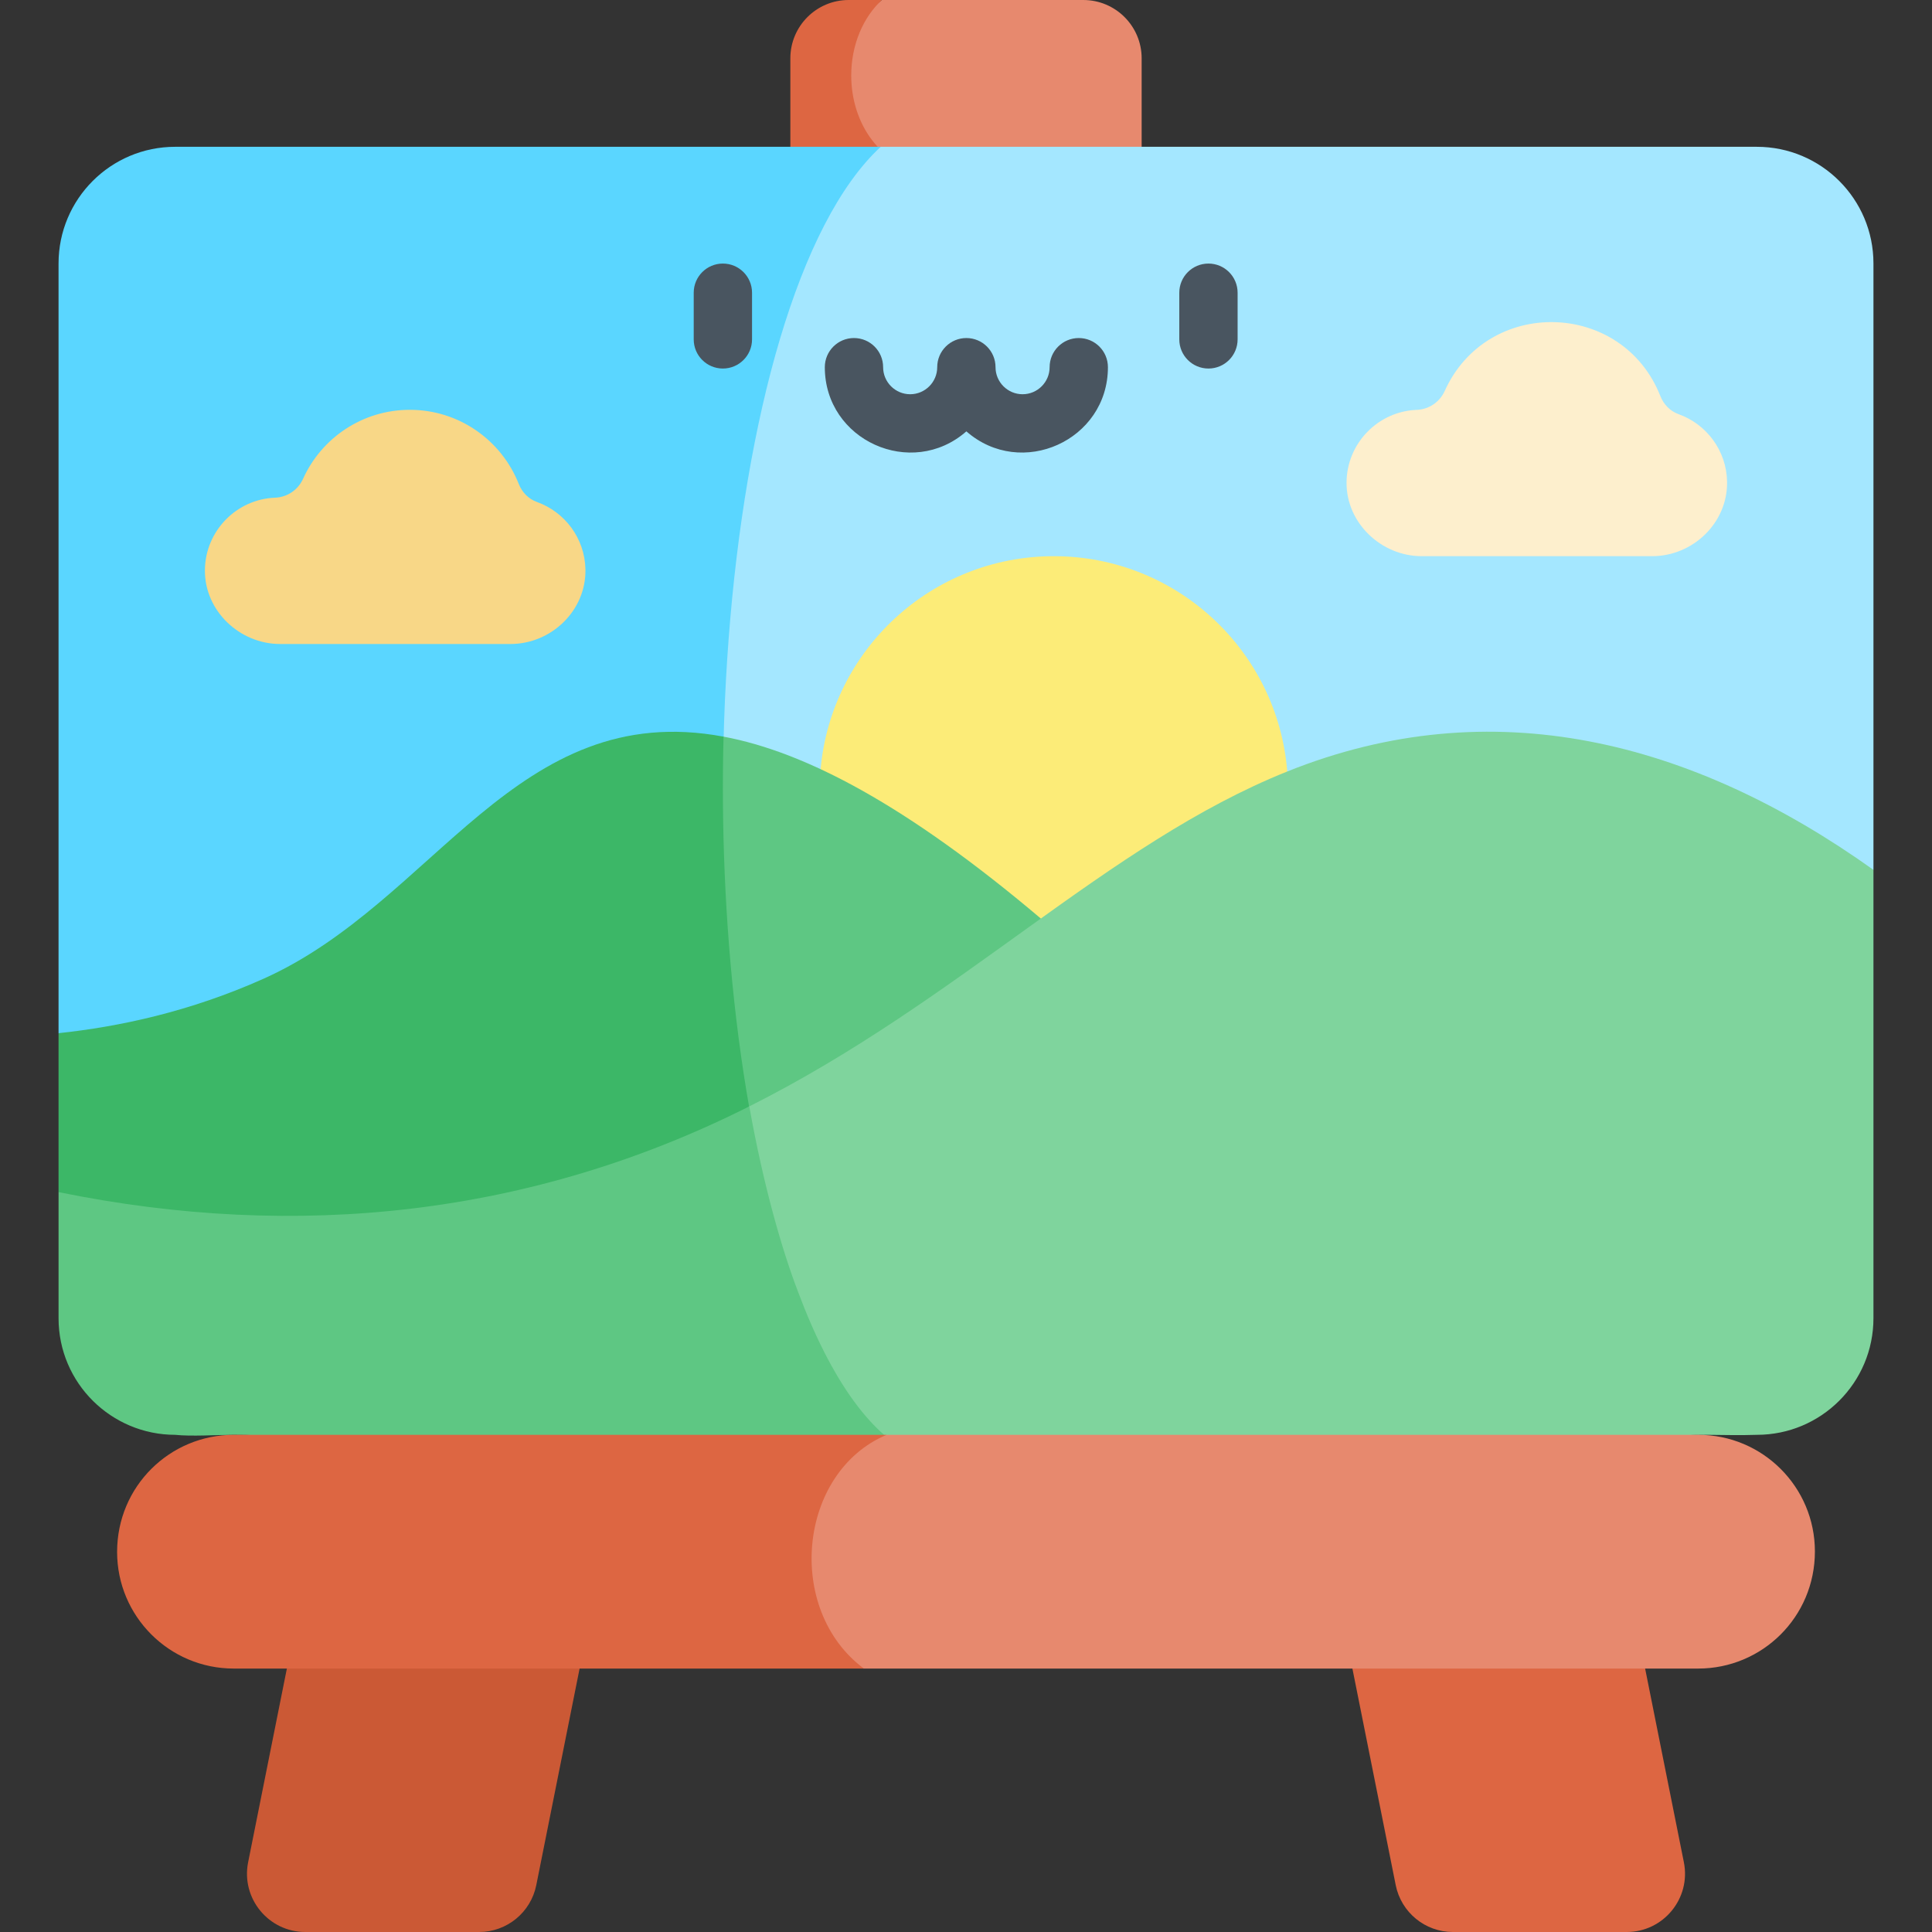 <svg id="Capa_1" enable-background="new 0 0 512 512" height="512" viewBox="0 0 512 512" width="512" xmlns="http://www.w3.org/2000/svg"><rect x="0" y="0" width="512" height="512" fill="#333333" stroke="none"/><g><path d="m302.549 15.455v64.662h-58.017c-2.351-.968-22.258-9.561-27.917-31.208-4.612-17.649 2.096-36.893 17.089-48.909h53.391c8.53 0 15.454 6.923 15.454 15.455z" fill="#e7896e"/><path d="m244.533 44.87v35.247h-35.082v-64.662c0-8.532 6.924-15.455 15.454-15.455h8.799c-4.925 4.544-8.119 11.807-8.119 19.998 0 13.271 8.387 24.109 18.948 24.872z" fill="#dd6642"/><path d="m496.484 69.813v160.707c-79.019 59.845-186.156 107.326-286.27 108.327-74.97-19.44-124.085-91.252-115.373-165.837 8.218-70.356 65.997-126.981 138.555-134.106h232.179c17.071 0 30.909 13.848 30.909 30.909z" fill="#a4e7ff"/><path d="m210.213 338.846c-71.911.857-137.748-21.126-194.697-65.043v-203.99c0-17.061 13.837-30.909 30.909-30.909h186.97c-43.711 40.457-56.003 207.048-23.182 299.942z" fill="#5ad6ff"/><path d="m341.134 204.453c-.994 35.885-31.628 63.59-65.492 61.617-31.517-1.836-57.675-28.904-58.175-62.225 2.833-31.641 29.415-56.45 61.808-56.45 32.588 0 59.314 25.119 61.859 57.058z" fill="#fcec78"/><g fill="#495560"><path d="m191.57 69.847c-4.268 0-7.727 3.459-7.727 7.727v12.364c0 4.268 3.459 7.727 7.727 7.727s7.727-3.459 7.727-7.727v-12.363c0-4.268-3.459-7.728-7.727-7.728z"/><path d="m320.252 69.847c-4.268 0-7.727 3.459-7.727 7.727v12.364c0 4.268 3.459 7.727 7.727 7.727s7.727-3.459 7.727-7.727v-12.363c0-4.268-3.459-7.728-7.727-7.728z"/><path d="m285.886 89.583c-4.268 0-7.727 3.459-7.727 7.727 0 3.951-3.215 7.166-7.166 7.166-3.952 0-7.167-3.215-7.167-7.166 0-4.268-3.459-7.727-7.727-7.727s-7.727 3.459-7.727 7.727c0 3.951-3.215 7.166-7.166 7.166-3.952 0-7.167-3.215-7.167-7.166 0-4.268-3.459-7.727-7.727-7.727s-7.727 3.459-7.727 7.727c0 19.413 22.979 29.752 37.515 17.004 14.537 12.748 37.514 2.408 37.514-17.004-.001-4.268-3.46-7.727-7.728-7.727z"/></g><path d="m275.833 243.42c-7.749 43.175-31.955 77.615-64.394 98.785-43.998 4.683-82.323-28.497-84.693-69.223-2.145-36.861 25.645-71.631 65.004-77.761 21.657 4.05 48.507 18.113 84.083 48.199z" fill="#5ec783"/><path d="m211.439 342.205c-58.48 38.544-142.131 34.886-195.923-26.283v-42.119c16.042-1.7 34.835-5.708 54.297-14.414 45.488-20.349 66.99-74.461 121.937-64.168-1.223 45.535 3.659 105.153 19.689 146.984z" fill="#3cb767"/><path d="m496.484 230.52v118.815c0 17.072-13.837 30.909-30.909 30.909-4.81.173-9.323 0-12.993 0-73.267 0-134.365 46.288-208.842 44.478-50.766-10.546-81.664-49.928-77.642-84.204 3.09-26.34 26.015-42.948 32.473-47.314 56.175-28.228 94.89-69.617 142.563-88.751 54.173-21.76 107.244-8.262 155.35 26.067z" fill="#7fd49d"/><path d="m243.739 386.034v38.688c-65.38-1.595-116.234-44.478-181.797-44.478-4.443 0-11.218.464-15.516 0-16.886 0-30.909-13.672-30.909-30.909v-33.412c63.272 12.902 125.369 6.303 183.054-22.718 3.706 20.802 8.617 37.907 12.869 49.001 8.798 23.582 19.967 39.377 32.299 43.828z" fill="#5ec783"/><path d="m135.282 170.666c10.86 0 20.059-8.887 19.866-19.745-.147-8.267-5.474-15.255-12.869-17.894-2.229-.795-3.937-2.582-4.806-4.783-4.541-11.501-15.752-19.639-28.867-19.639-12.588 0-23.419 7.498-28.284 18.271-1.339 2.965-4.187 4.895-7.438 5.018-10.14.381-18.525 8.768-18.581 19.274-.057 10.727 9.208 19.499 19.935 19.499h61.044z" fill="#f8d787"/><path d="m437.828 147.393c10.86 0 20.059-8.887 19.866-19.745-.147-8.267-5.474-15.255-12.869-17.894-2.229-.795-3.937-2.582-4.806-4.783-10.06-25.478-45.876-26.333-57.151-1.368-1.339 2.965-4.187 4.895-7.438 5.018-10.14.381-18.525 8.768-18.581 19.274-.057 10.727 9.208 19.499 19.935 19.499h61.044z" fill="#fdefcd"/><path d="m153.6 442.182-11.479 57.394c-1.445 7.224-7.787 12.424-15.155 12.424h-46.054c-9.752 0-17.067-8.923-15.154-18.485l10.267-51.333c9.53-25.529 34.748-37.515 53.381-30.938 18.697 6.599 23.882 29.462 24.194 30.938z" fill="#cb5935"/><path d="m358.4 442.182 11.479 57.394c1.445 7.224 7.788 12.424 15.155 12.424h46.055c9.752 0 17.067-8.923 15.154-18.485l-10.267-51.333c.403-23.106-18.968-41.554-40.685-40.511-20.386.979-37.324 18.865-36.891 40.511z" fill="#dd6642"/><path d="m480.967 411.153c0 17.413-14.012 31.033-30.909 31.033h-221.124c-37.81-3.933-60.883-12.93-61.176-27.452-.308-15.27 30.728-29.413 67.193-34.49h215.107c17.072 0 30.909 13.836 30.909 30.909z" fill="#e7896e"/><path d="m228.934 442.186h-166.992c-17.072 0-30.909-13.848-30.909-30.909 0-17.423 14.012-31.033 30.909-31.033h173.009c-23.478 9.924-26.996 46.324-6.017 61.942z" fill="#dd6642"/></g></svg>